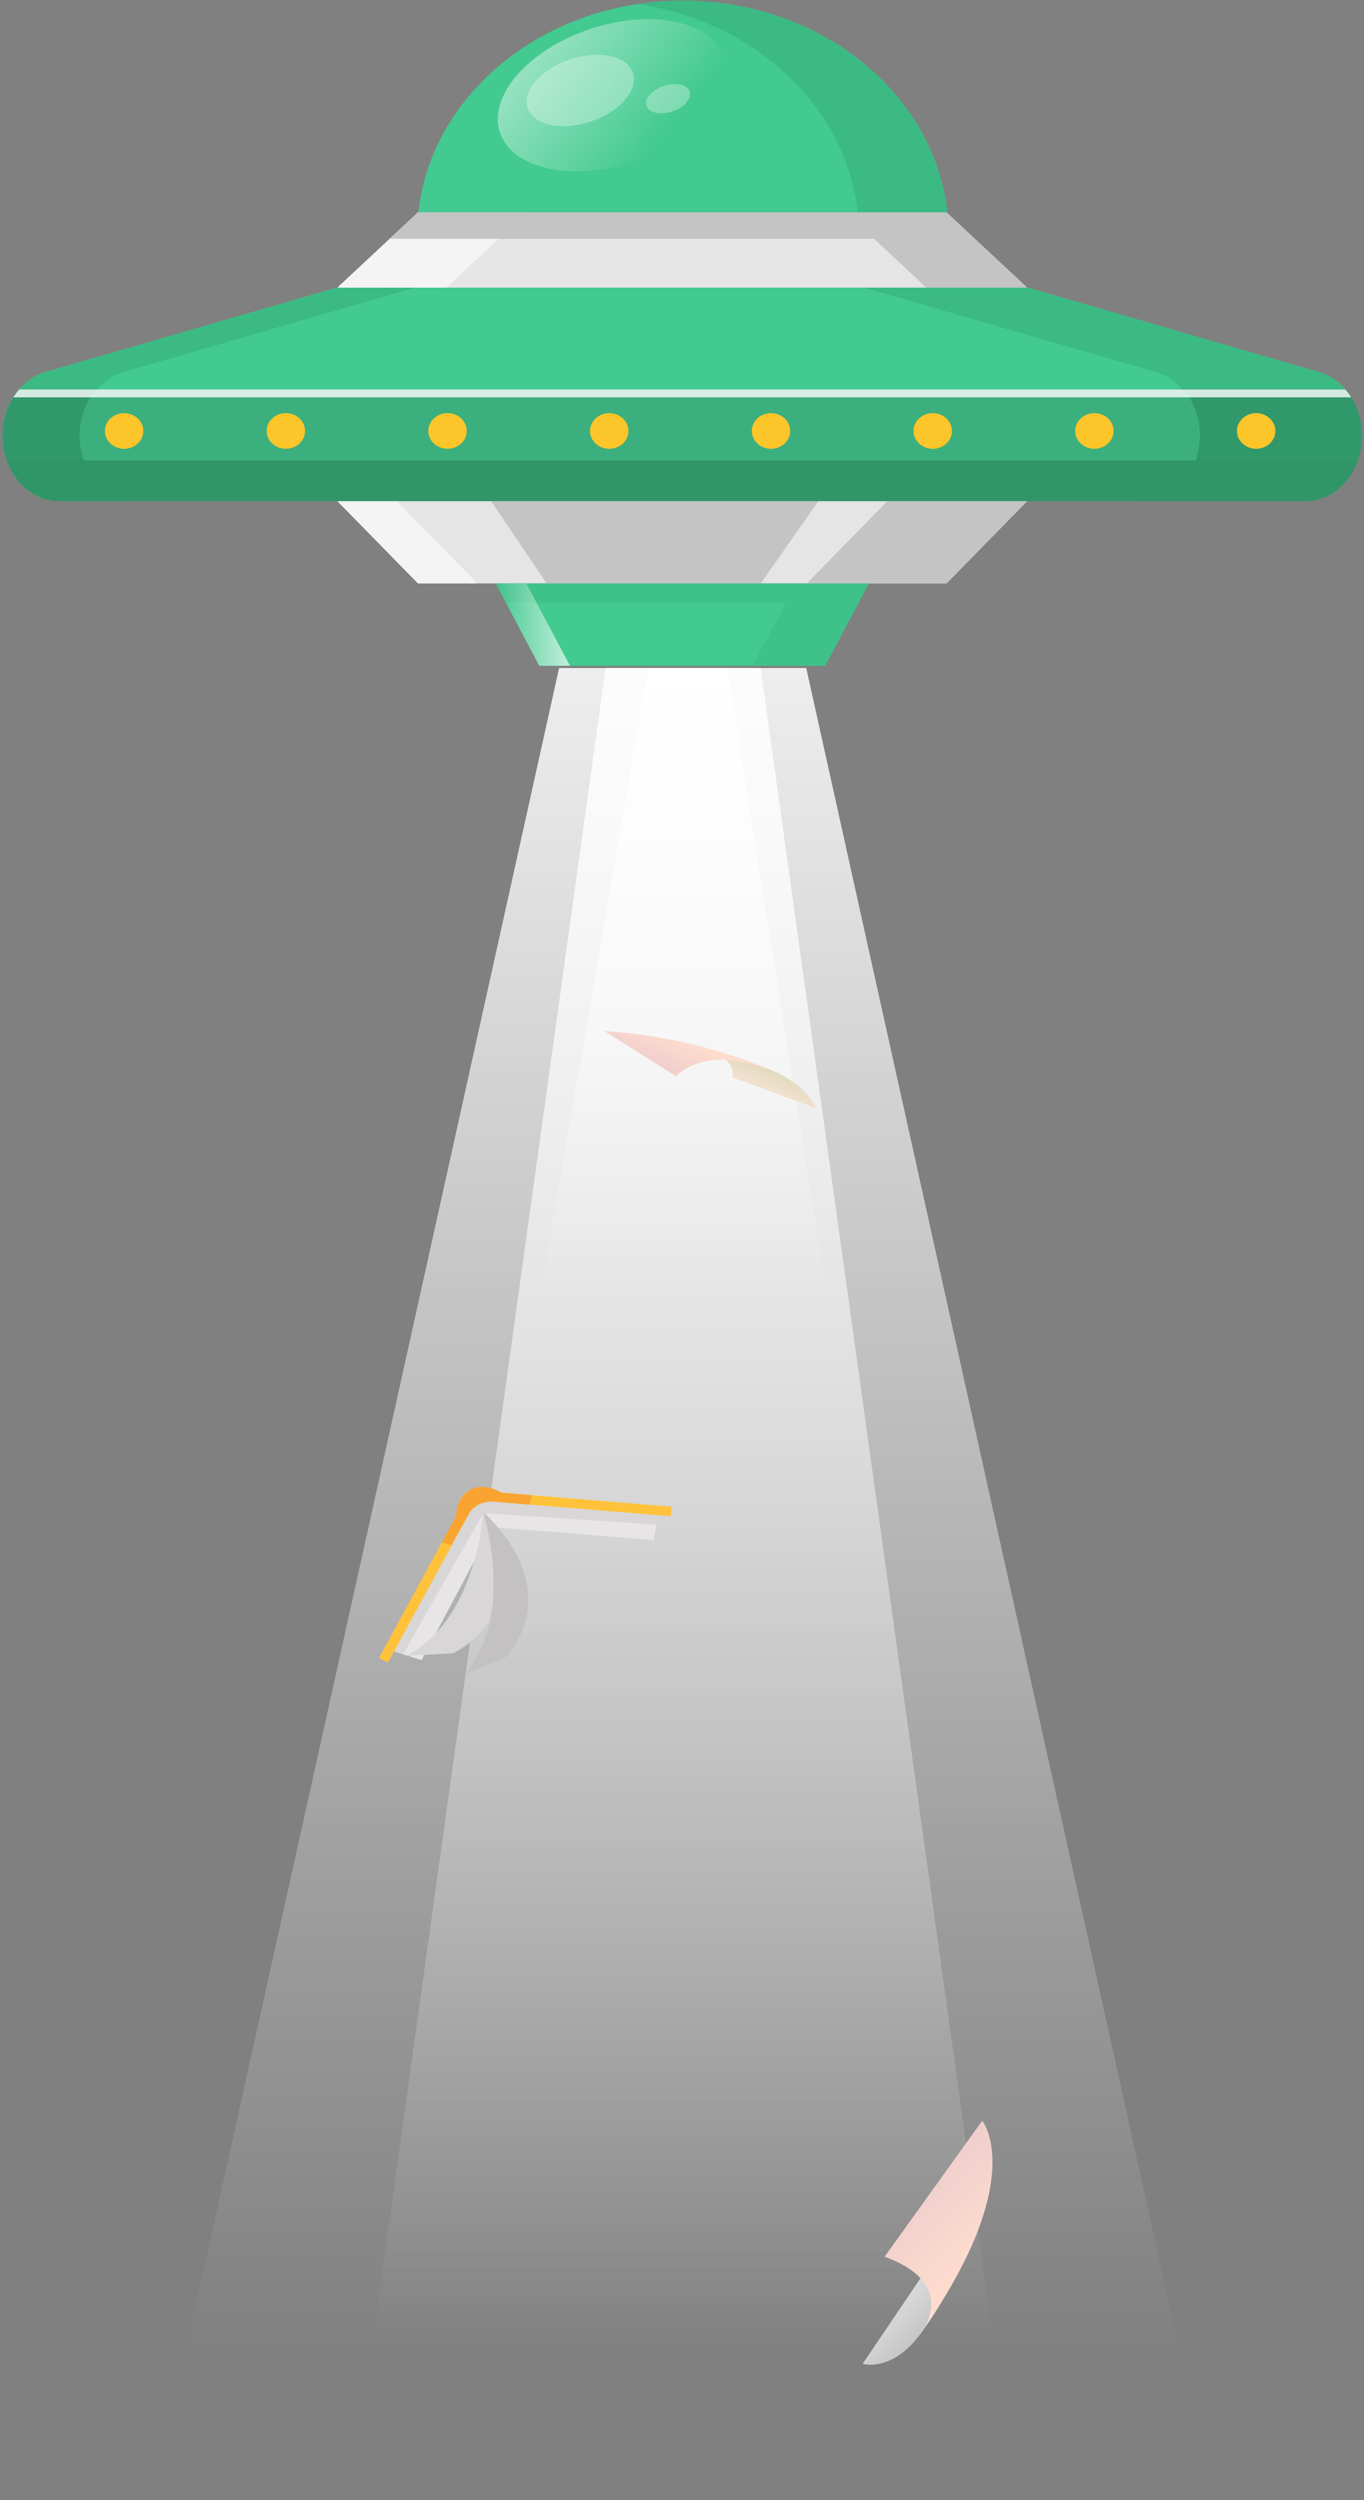 <svg width="262" height="480" viewBox="0 0 262 480" fill="none" xmlns="http://www.w3.org/2000/svg">
<rect x="0" y="0" width="262" height="480" fill="#808080" stroke="none"/>
<path d="M232.867 479.741H29.389L107.392 128.258H154.863L232.867 479.741Z" fill="url(#paint0_linear_8926_76069)"/>
<path d="M195.056 479.741H67.375L116.329 128.257H146.102L195.056 479.741Z" fill="url(#paint1_linear_8926_76069)"/>
<path d="M197.296 55.222H64.811L80.291 40.774H181.816L197.296 55.222Z" fill="#E5E5E5"/>
<path d="M80.291 40.774L64.811 55.222H85.746L101.226 40.774H80.291Z" fill="#F4F4F4"/>
<path d="M197.297 55.222L181.816 40.774H162.462H80.292L74.85 45.856H167.905L177.943 55.222H197.297Z" fill="#C4C4C4"/>
<path d="M64.811 96.213L80.291 112.013H181.816L197.296 96.213H64.811Z" fill="#E5E5E5"/>
<path d="M94.324 96.213L105.012 112.013H146.134L157.19 96.213H94.324Z" fill="#C4C4C4"/>
<path d="M64.811 96.213L80.291 112.013H91.69L76.21 96.213H64.811Z" fill="#F4F4F4"/>
<path d="M170.451 96.213L154.971 112.013H181.813L197.294 96.213H170.451Z" fill="#C4C4C4"/>
<path d="M95.217 112.013H166.883L158.512 127.825H103.588L95.217 112.013Z" fill="#42CA90"/>
<path opacity="0.47" d="M166.883 112.013H152.91H95.217L97.153 115.685H150.974L144.539 127.825H158.512L164.947 115.685L166.883 112.013Z" fill="#3CBA84"/>
<path d="M261.594 83.641C261.594 90.586 256.728 96.213 250.734 96.213H11.356C8.353 96.213 5.644 94.803 3.683 92.53C1.71 90.256 0.496 87.108 0.496 83.641C0.496 77.866 3.891 72.842 8.721 71.432L64.833 55.177L64.796 55.234H197.282L197.245 55.177L253.357 71.432C255.772 72.137 257.831 73.751 259.29 75.899C260.748 78.059 261.594 80.753 261.594 83.641Z" fill="#42CA90"/>
<path d="M197.439 55.234L197.256 55.177L197.292 55.234H197.439Z" fill="#228AC5"/>
<path d="M18.685 92.53C16.712 90.256 15.498 87.108 15.498 83.641C15.498 77.866 18.893 72.842 23.723 71.432L79.651 55.234H64.808L64.845 55.177L8.732 71.432C3.903 72.842 0.508 77.866 0.508 83.641C0.508 87.108 1.721 90.256 3.695 92.53C5.656 94.803 8.377 96.213 11.367 96.213H26.358C23.355 96.213 20.634 94.803 18.685 92.53Z" fill="#3CBA84"/>
<path d="M259.301 75.9C257.855 73.751 255.796 72.137 253.369 71.433L197.256 55.177L197.293 55.234H166.062L221.991 71.433C224.406 72.137 226.465 73.751 227.923 75.9C229.37 78.048 230.228 80.754 230.228 83.641C230.228 90.587 225.362 96.213 219.368 96.213H250.746C256.74 96.213 261.606 90.587 261.606 83.641C261.593 80.754 260.748 78.06 259.301 75.9Z" fill="#3CBA84"/>
<path d="M259.549 76.286H228.171C228.086 76.161 228.012 76.025 227.926 75.911C227.669 75.513 227.375 75.138 227.068 74.774H258.422C258.434 74.786 258.446 74.786 258.458 74.797C258.458 74.797 258.458 74.808 258.471 74.808C258.753 75.161 259.035 75.525 259.304 75.911C259.378 76.025 259.464 76.15 259.549 76.286Z" fill="#560B68"/>
<path d="M64.808 55.235L64.845 55.178L64.662 55.235H64.808Z" fill="#560B68"/>
<path d="M259.304 75.9C259.035 75.502 258.741 75.127 258.422 74.763H226.063C226.37 75.127 226.676 75.502 226.946 75.9C228.392 78.048 229.25 80.754 229.25 83.641C229.25 90.587 224.384 96.213 218.391 96.213H250.737C256.73 96.213 261.596 90.587 261.596 83.641C261.596 80.754 260.751 78.06 259.304 75.9Z" fill="#750E8E"/>
<path opacity="0.69" d="M95.217 112.013L103.588 127.825H109.472L101.1 112.013H95.217Z" fill="url(#paint2_linear_8926_76069)"/>
<path d="M258.419 74.763H3.682C1.709 77.059 0.508 80.219 0.508 83.641C0.508 87.108 1.721 90.257 3.695 92.53C5.656 94.804 8.377 96.213 11.367 96.213H250.746C256.74 96.213 261.606 90.587 261.606 83.641C261.606 80.754 260.748 78.048 259.301 75.9C259.032 75.502 258.725 75.127 258.419 74.763Z" fill="#3CAF7E"/>
<path d="M18.477 92.53C16.504 90.257 15.29 87.108 15.29 83.641C15.29 80.219 16.491 77.059 18.465 74.763H3.671C1.697 77.059 0.496 80.219 0.496 83.641C0.496 87.108 1.71 90.257 3.683 92.53C5.644 94.804 8.365 96.213 11.356 96.213H26.162C23.159 96.213 20.438 94.804 18.477 92.53Z" fill="#31986C"/>
<path d="M259.301 75.9C259.032 75.502 258.738 75.127 258.419 74.763H227.286C227.593 75.127 227.899 75.502 228.169 75.9C229.615 78.048 230.473 80.754 230.473 83.641C230.473 90.587 225.607 96.213 219.613 96.213H250.746C256.74 96.213 261.606 90.587 261.606 83.641C261.593 80.754 260.748 78.06 259.301 75.9Z" fill="#31986C"/>
<path d="M1.32 88.404C1.872 89.961 2.681 91.359 3.686 92.53C5.647 94.804 8.368 96.213 11.359 96.213H250.737C255.272 96.213 259.158 92.985 260.788 88.404H1.32Z" fill="#319667"/>
<path d="M181.949 40.763C179.461 17.96 157.668 0.125 131.156 0.125C104.644 0.125 82.839 17.96 80.363 40.763H181.949Z" fill="#42CA90"/>
<path d="M131.155 0.137C128.226 0.137 125.345 0.364 122.551 0.785C145.042 4.149 162.533 20.484 164.739 40.764H181.96C179.472 17.961 157.679 0.137 131.155 0.137Z" fill="#3CBA84"/>
<path opacity="0.79" d="M259.546 76.286H2.566C2.897 75.751 3.277 75.24 3.682 74.774H258.418C258.431 74.785 258.443 74.785 258.455 74.797C258.455 74.797 258.455 74.808 258.467 74.808C258.749 75.16 259.031 75.524 259.301 75.911C259.374 76.024 259.46 76.149 259.546 76.286Z" fill="white"/>
<path d="M244.976 82.743C244.976 80.856 243.322 79.321 241.287 79.321C239.252 79.321 237.598 80.856 237.598 82.743C237.598 84.63 239.252 86.164 241.287 86.164C243.322 86.164 244.976 84.641 244.976 82.743Z" fill="#FCC529"/>
<path d="M213.906 82.743C213.906 80.856 212.251 79.321 210.217 79.321C208.182 79.321 206.527 80.856 206.527 82.743C206.527 84.63 208.182 86.164 210.217 86.164C212.264 86.164 213.906 84.641 213.906 82.743Z" fill="#FCC529"/>
<path d="M182.849 82.743C182.849 80.856 181.195 79.321 179.16 79.321C177.125 79.321 175.471 80.856 175.471 82.743C175.471 84.63 177.125 86.164 179.16 86.164C181.195 86.164 182.849 84.641 182.849 82.743Z" fill="#FCC529"/>
<path d="M151.787 82.743C151.787 80.856 150.132 79.321 148.098 79.321C146.063 79.321 144.408 80.856 144.408 82.743C144.408 84.63 146.063 86.164 148.098 86.164C150.132 86.164 151.787 84.641 151.787 82.743Z" fill="#FCC529"/>
<path d="M120.713 82.743C120.713 80.856 119.058 79.321 117.023 79.321C114.989 79.321 113.334 80.856 113.334 82.743C113.334 84.63 114.989 86.164 117.023 86.164C119.07 86.164 120.713 84.641 120.713 82.743Z" fill="#FCC529"/>
<path d="M89.654 82.743C89.654 80.856 87.999 79.321 85.965 79.321C83.93 79.321 82.275 80.856 82.275 82.743C82.275 84.63 83.93 86.164 85.965 86.164C87.999 86.164 89.654 84.641 89.654 82.743Z" fill="#FCC529"/>
<path d="M58.593 82.743C58.593 80.856 56.939 79.321 54.904 79.321C52.87 79.321 51.215 80.856 51.215 82.743C51.215 84.63 52.87 86.164 54.904 86.164C56.939 86.164 58.593 84.641 58.593 82.743Z" fill="#FCC529"/>
<path d="M27.525 82.742C27.525 80.855 25.87 79.321 23.836 79.321C21.801 79.321 20.146 80.855 20.146 82.742C20.146 84.629 21.801 86.164 23.836 86.164C25.87 86.164 27.525 84.641 27.525 82.742Z" fill="#FCC529"/>
<path opacity="0.69" d="M138.966 10.526C136.073 3.695 124.172 1.626 112.381 5.911C100.589 10.197 93.37 19.211 96.25 26.043C99.143 32.874 111.045 34.943 122.836 30.658C134.627 26.384 141.846 17.369 138.966 10.526Z" fill="url(#paint3_linear_8926_76069)"/>
<path opacity="0.31" d="M121.474 13.743C120.126 10.537 114.549 9.571 109.021 11.583C103.493 13.595 100.11 17.812 101.458 21.018C102.806 24.224 108.383 25.19 113.911 23.178C119.439 21.166 122.834 16.948 121.474 13.743Z" fill="white"/>
<path opacity="0.31" d="M132.431 17.46C131.879 16.141 129.587 15.755 127.32 16.573C125.052 17.392 123.667 19.131 124.219 20.438C124.77 21.757 127.062 22.143 129.33 21.325C131.597 20.506 132.982 18.767 132.431 17.46Z" fill="white"/>
<path d="M160.914 261.585L101.664 260.823L124.548 128.257H139.673L160.914 261.585Z" fill="url(#paint4_linear_8926_76069)"/>
<path fill-rule="evenodd" clip-rule="evenodd" d="M165.699 453.832C165.699 453.832 171.092 455.537 176.534 448.444C181.976 441.351 185.568 432.473 185.568 432.473C185.568 432.473 184.06 436.565 177.074 437.02L165.699 453.832Z" fill="url(#paint5_linear_8926_76069)"/>
<path fill-rule="evenodd" clip-rule="evenodd" d="M169.916 433.269L188.669 407.158C188.669 407.158 197.85 418.423 176.535 448.444C176.535 448.444 184.943 438.805 169.916 433.269Z" fill="url(#paint6_linear_8926_76069)"/>
<path fill-rule="evenodd" clip-rule="evenodd" d="M149.043 205.861C155.437 208.816 156.694 212.749 156.694 212.749L140.672 206.85C140.672 206.85 141.819 204.292 136.682 201.462C136.682 201.462 146.114 204.508 149.043 205.861Z" fill="url(#paint7_linear_8926_76069)"/>
<path fill-rule="evenodd" clip-rule="evenodd" d="M116.098 197.949L129.862 206.633C129.862 206.633 135.329 200.086 149.044 205.86C149.044 205.86 135.219 199.165 116.098 197.949Z" fill="url(#paint8_linear_8926_76069)"/>
<path d="M126.444 290.912L125.553 295.686L94.559 293.197L80.978 318.739L75.682 317.068L91.154 287.502L126.444 290.912Z" fill="#E7E5E5"/>
<path d="M126.431 290.913L96.096 288.412C96.096 288.412 93.094 287.991 91.996 288.775L92.984 290.549C92.984 290.549 124.662 292.549 126.102 292.743L126.431 290.913Z" fill="#D8D6D6"/>
<path d="M75.607 316.943L89.372 291.639C89.372 291.639 90.568 289.048 91.873 288.593L92.972 290.309C92.972 290.309 78.036 316.409 77.45 317.648L75.607 316.943Z" fill="#D8D6D6"/>
<path d="M74.536 319.182L90.107 290.57C90.107 290.57 91.498 288.035 94.524 288.285V288.274V288.285L128.825 291.104L128.996 289.274L96.257 286.58C96.257 286.58 93.06 284.614 90.302 286.046C87.532 287.478 87.642 291.036 87.642 291.036L72.779 318.352L74.536 319.182Z" fill="#FFC23A"/>
<path d="M78.147 317.853C77.976 317.944 87.079 317.421 87.079 317.421C103.674 308.293 92.826 290.332 92.826 290.332C92.826 290.332 91.667 310.725 78.147 317.853Z" fill="#D8D6D6"/>
<path d="M89.24 321.433C89.118 321.57 97.33 318.069 97.33 318.069C108.788 303.746 92.827 290.344 92.827 290.344C92.827 290.344 99.136 310.157 89.24 321.433Z" fill="#C3C1C1"/>
<path d="M101.659 288.877L102.257 287.081L96.253 286.581C96.253 286.581 93.325 284.501 90.298 286.047C90.298 286.047 87.614 287.627 87.638 291.037L84.844 296.175L86.674 296.63L90.103 290.571C90.103 290.571 91.104 288.366 94.52 288.275L101.659 288.877Z" fill="#F9A431"/>
<defs>
<linearGradient id="paint0_linear_8926_76069" x1="131.126" y1="452.141" x2="131.126" y2="77.241" gradientUnits="userSpaceOnUse">
<stop stop-color="white" stop-opacity="0"/>
<stop offset="1" stop-color="white"/>
</linearGradient>
<linearGradient id="paint1_linear_8926_76069" x1="131.216" y1="452.141" x2="131.216" y2="77.24" gradientUnits="userSpaceOnUse">
<stop stop-color="white" stop-opacity="0"/>
<stop offset="1" stop-color="white"/>
</linearGradient>
<linearGradient id="paint2_linear_8926_76069" x1="95.216" y1="119.922" x2="109.473" y2="119.922" gradientUnits="userSpaceOnUse">
<stop stop-color="white" stop-opacity="0"/>
<stop offset="1" stop-color="white"/>
</linearGradient>
<linearGradient id="paint3_linear_8926_76069" x1="128.159" y1="25.542" x2="92.588" y2="-2.888" gradientUnits="userSpaceOnUse">
<stop stop-color="white" stop-opacity="0"/>
<stop offset="1" stop-color="white"/>
</linearGradient>
<linearGradient id="paint4_linear_8926_76069" x1="131.291" y1="251.11" x2="131.291" y2="108.909" gradientUnits="userSpaceOnUse">
<stop stop-color="white" stop-opacity="0"/>
<stop offset="1" stop-color="white"/>
</linearGradient>
<linearGradient id="paint5_linear_8926_76069" x1="179.1" y1="446.126" x2="173.533" y2="440.564" gradientUnits="userSpaceOnUse">
<stop offset="0.034" stop-color="#C7C7C7"/>
<stop offset="0.983" stop-color="#DADADA"/>
</linearGradient>
<linearGradient id="paint6_linear_8926_76069" x1="190.441" y1="434.527" x2="175.866" y2="419.964" gradientUnits="userSpaceOnUse">
<stop offset="0.034" stop-color="#FFDECE"/>
<stop offset="0.983" stop-color="#F0CECC"/>
</linearGradient>
<linearGradient id="paint7_linear_8926_76069" x1="147.611" y1="205.232" x2="146.007" y2="209.067" gradientUnits="userSpaceOnUse">
<stop offset="0.034" stop-color="#E3DBBE"/>
<stop offset="0.983" stop-color="#F3E1D1"/>
</linearGradient>
<linearGradient id="paint8_linear_8926_76069" x1="133.791" y1="199.42" x2="130.645" y2="206.941" gradientUnits="userSpaceOnUse">
<stop offset="0.034" stop-color="#FFDECE"/>
<stop offset="0.983" stop-color="#F0CECC"/>
</linearGradient>
</defs>
</svg>
